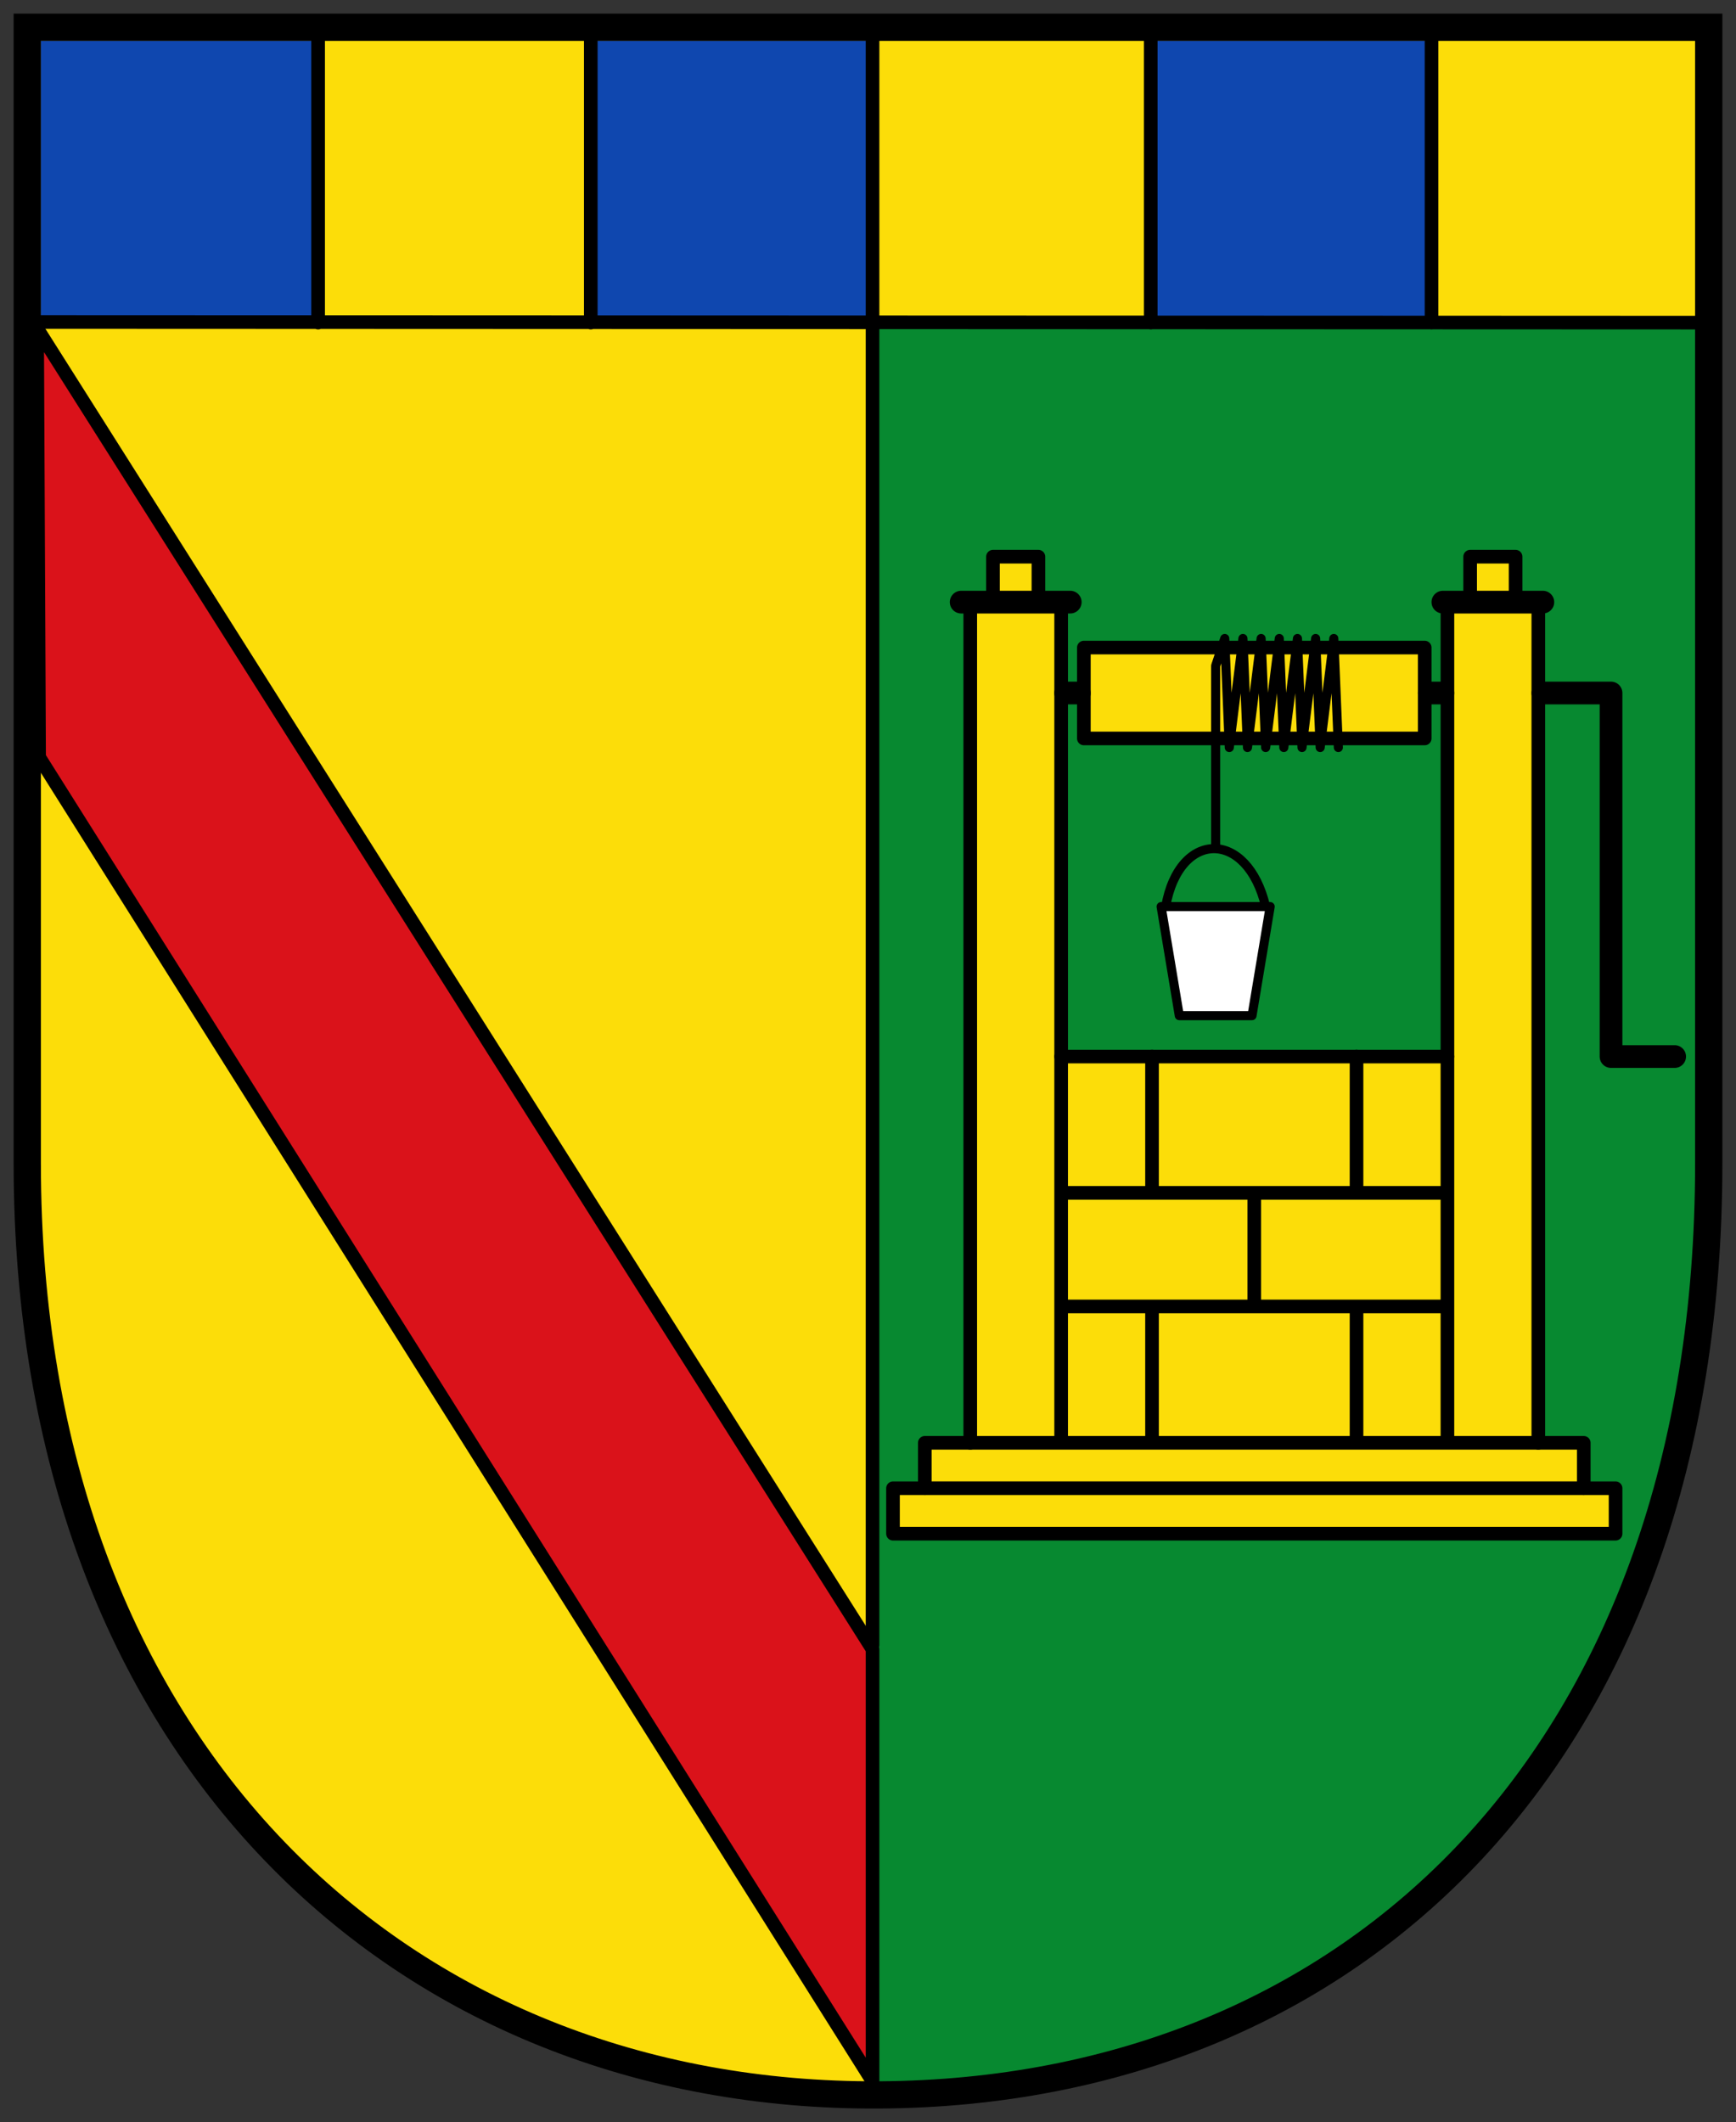 <svg xmlns="http://www.w3.org/2000/svg" height="467" width="382"><rect width="100%" height="100%" fill="#333333" stroke="none"/><defs><clipPath><path d="m 3650 5865 h 582 v 683.67 h -582 v -683.67 z"/></clipPath></defs><path d="m 6 5.996 h 370 v 250 c 0 130 -77.922 204.38 -182.5 205 -104.58 0.618 -187.5 -75 -187.5 -205 z" fill="#fcdd09"/><g fill="#0f47af"><path d="m 9 8.996 h 61 v 61 h -61 z"/><path d="m 131 8.996 h 61 v 61 h -61 z"/><path d="m 253 8.996 h 61 v 61 h -61 z"/></g><path d="m 376 70.996 v 185 c -5 160 -105 205 -184 205 v -390 z" fill="#078930"/><g stroke="#000"><g stroke-linejoin="round" stroke-linecap="round"><g stroke-width="3"><path d="m 8.163 72.27 l 183.84 290.67 v 95.06 c -61.13 -97.13 -122.27 -194.26 -183.4 -291.39 z" fill="#da121a"/><g fill="#fcdd09"><path d="m 196.5 337.5 h 159 v -10 h -7 v -10 h -10 v -185 h -5 v -10 h -10 v 10 h -5 v 100 h -85 v -100 h -5 v -10 h -10 v 10 h -5 v 185 h -10 v 10 h -7 z"/><path d="m 238.5 142.5 h 75 v 20 h -75 z"/></g></g><g stroke-width="2"><path d="m 255.5,199.5 24,0 -4,24 -16,0 z" fill="#fff"/><path d="m 294.5,164.5 -1,-24 -3,24 -1,-24 -3,24 -1,-24 -3,24 -1,-24 -3,24 -1,-24 -3,24 -1,-24 -3,24 -1,-24 -2,6 0,40 m -11,13 c 3,-17 18,-17 22,0" fill="none"/></g><g fill="none"><path d="m 317.5 152.5 h -3 m -77 0 h -3 m 105 0 h 15 v 80 h 14 m -157 -100 h 24 m 104 0 h -22" stroke-width="5"/><path d="m 315 7.996 v 63 m -61.781 -63 v 63 m -123.22 -63 v 63 m -60 -63 v 63 m -61.45 -0.143 l 367.45 0.143 m -184 -63.41 v 354.41 m 41.5 -129.5 v 85 m 42.5 -55 v 25 m -42.5 -25 h 85 m -115 65 h 145 m -135 -10 h 125 m -20 -85 v 85 m -85 -30 h 85 m -65 0 v 30 m 45 -30 v 30 m 0 -85 v 30 m -45 -30 v 30" stroke-width="3"/></g></g><path d="m 6 5.996 h 370 v 250 c 0 130 -77.922 204.38 -182.5 205 -104.58 0.618 -187.5 -75 -187.5 -205 z" fill="none" stroke-width="6"/></g></svg>